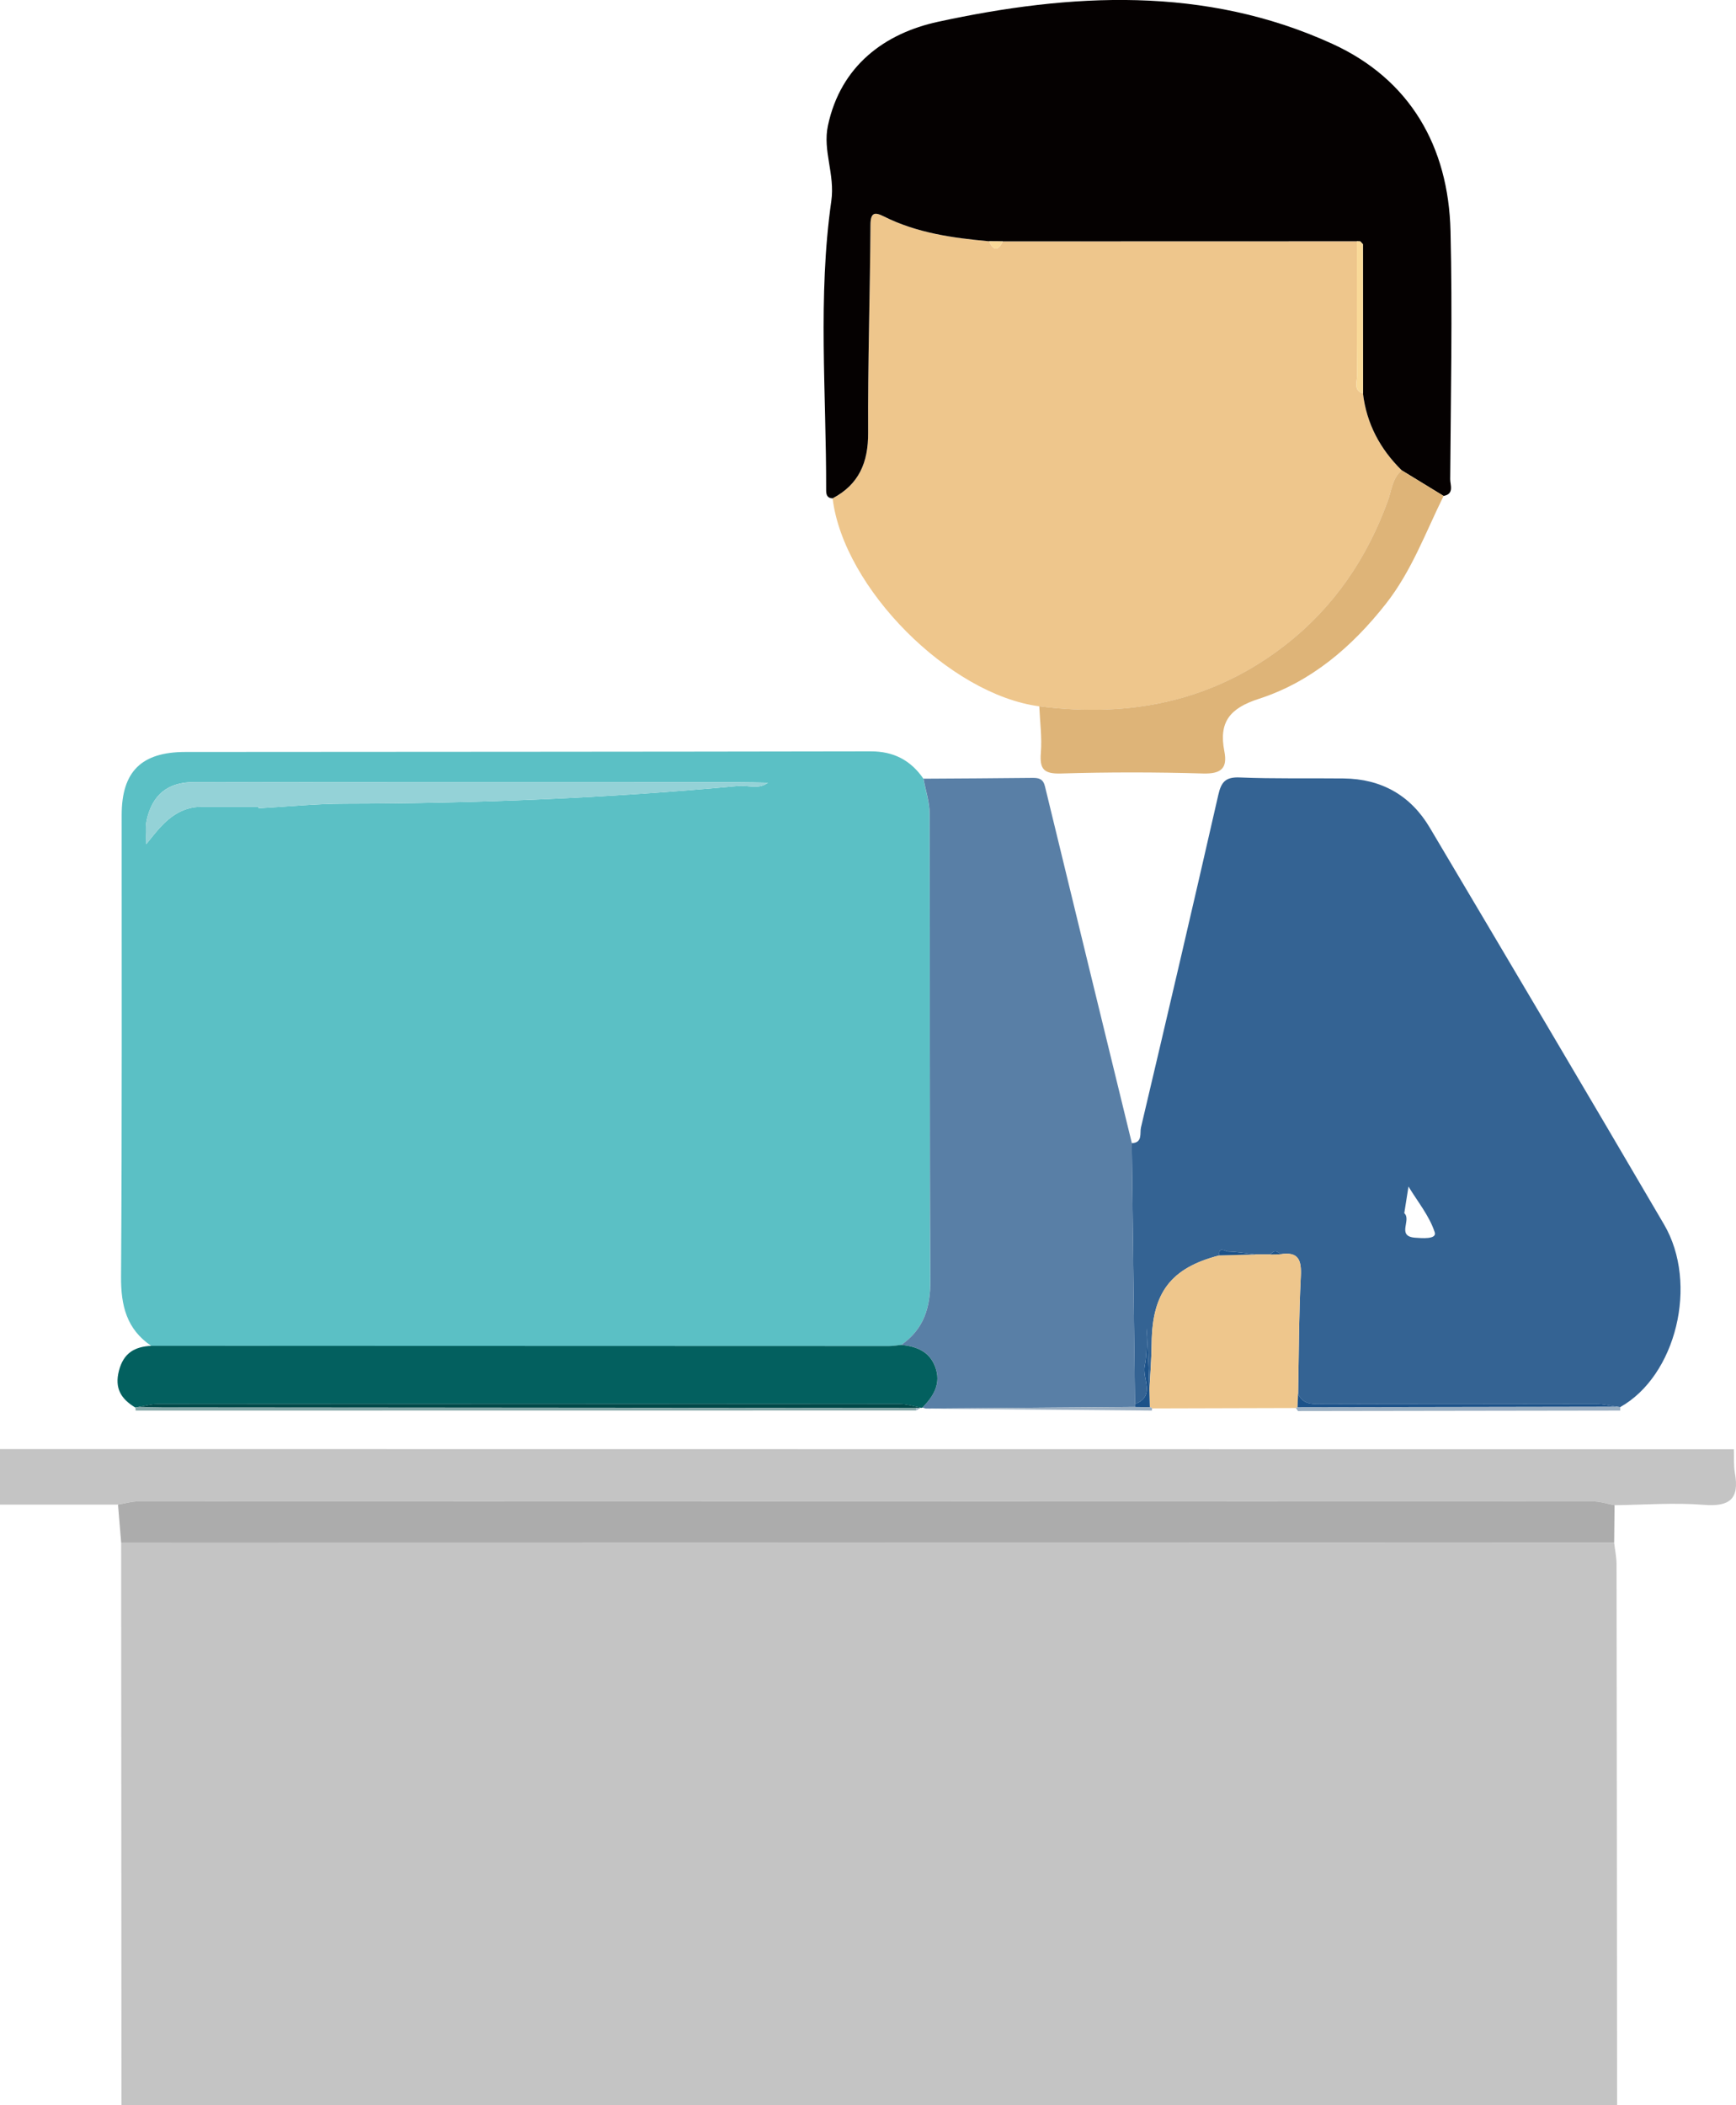   <svg xmlns="http://www.w3.org/2000/svg" viewBox="0 0 53.604 64.997">
   <g>
    <g>
     <path d="M49.934,64.997H3.75c-.003-5.787-.006-11.573-.009-17.36,15.367-.002,30.733-.005,46.1-.007,.026,.226,.075,.452,.075,.678,.009,5.563,.013,11.126,.017,16.689Z" style="fill:#c4c4c4;">
     </path>
     <path d="M0,46.453v-1.715c17.846,.002,35.692,.004,53.538,.006,.009,.247-.01,.5,.033,.741,.141,.794-.161,1.039-.96,.975-.913-.073-1.837,.001-2.757,.011-.221-.04-.442-.116-.663-.116-14.978-.006-29.956-.005-44.933,0-.205,0-.41,.064-.614,.098H0Z" style="fill:#c4c4c4;">
     </path>
     <path d="M4.667,41.55c-.76-.515-.935-1.245-.929-2.132,.032-4.751,.017-9.502,.019-14.253,0-1.346,.61-1.948,1.97-1.949,7.053-.005,14.106-.006,21.158-.019,.71-.001,1.236,.275,1.629,.846,.066,.364,.189,.728,.19,1.092,.013,4.801-.005,9.601,.021,14.402,.005,.835-.2,1.501-.894,1.985-.124,.013-.248,.037-.372,.037-7.598-.001-15.195-.004-22.793-.007Zm3.316-16.64c0,.015,.002,.029,.002,.044,.888-.05,1.775-.14,2.663-.142,4.058-.006,8.107-.17,12.148-.546,.305-.028,.632,.118,.916-.101-.297-.004-.594-.013-.892-.013-5.604,0-11.209,.006-16.813-.006-.835-.002-1.304,.396-1.477,1.173-.053,.237-.012,.495-.014,.744,.137-.167,.267-.339,.412-.499,.345-.381,.749-.653,1.288-.655,.589-.001,1.178,0,1.767,0Z" style="fill:#5bc0c5;">
     </path>
     <path d="M34.948,35.294c.342-.011,.242-.314,.282-.482,.808-3.421,1.608-6.845,2.389-10.272,.09-.395,.222-.555,.659-.537,1.069,.044,2.142,.019,3.213,.031,1.166,.013,2.067,.523,2.658,1.52,2.42,4.078,4.838,8.157,7.233,12.249,1.074,1.834,.37,4.673-1.352,5.639-.036-.004-.073-.008-.109-.012-.207-.029-.414-.082-.62-.082-2.857-.005-5.715-.008-8.572,.002-.29,.001-.523-.029-.647-.322,.024-1.207,.022-2.414,.084-3.619,.027-.511-.074-.775-.633-.684-.105-.12-.209-.119-.311,.005-.146,0-.292,0-.438,0-.291-.034-.581-.083-.872-.09-.07-.002-.299-.175-.261,.119-1.493,.385-2.074,1.147-2.09,2.712-.005,.495-.047,.989-.071,1.484-.009-.266-.017-.532-.029-.798-.016-.382-.035-.763-.053-1.145-.016,.387,.019,.784-.062,1.157-.086,.395,.347,.933-.3,1.181-.033-2.685-.066-5.37-.1-8.054Zm8.413,2.162c.234,.204-.254,.715,.337,.757,.193,.014,.678,.059,.603-.169-.165-.505-.528-.945-.81-1.411-.041,.262-.083,.524-.13,.824Z" style="fill:#346393;">
     </path>
     <path d="M32.091,21.807c-2.778-.367-6.044-3.652-6.382-6.42,.815-.431,1.102-1.109,1.097-2.024-.011-2.139,.06-4.278,.072-6.417,.002-.385,.127-.407,.41-.265,1.023,.513,2.132,.667,3.252,.769,.14,.301,.281,.302,.425,.003,3.644,0,7.288-.002,10.933-.003,0,1.385-.005,2.771,.004,4.156,.001,.19-.115,.445,.184,.544,.111,.937,.532,1.717,1.199,2.374-.299,.247-.316,.626-.435,.954-.638,1.748-1.644,3.24-3.109,4.397-2.258,1.783-4.846,2.293-7.65,1.933Z" style="fill:#eec68c;">
     </path>
     <path d="M43.285,14.523c-.667-.656-1.087-1.437-1.199-2.374-.001-1.536-.002-3.072-.003-4.608l-.078-.087c-.036-.002-.071-.003-.107-.005-3.644,0-7.288,.002-10.933,.003-.142,0-.283-.002-.425-.003-1.121-.102-2.229-.255-3.252-.769-.283-.142-.408-.12-.41,.265-.013,2.139-.084,4.279-.072,6.417,.005,.915-.282,1.593-1.097,2.024-.165-.005-.2-.109-.199-.251,.007-2.978-.262-5.972,.159-8.926,.119-.836-.271-1.547-.104-2.331,.396-1.859,1.765-2.851,3.398-3.205,4.097-.887,8.246-1.119,12.184,.684,2.387,1.093,3.58,3.159,3.642,5.779,.061,2.552,.008,5.107-.01,7.66-.001,.174,.134,.454-.204,.516-.43-.263-.86-.526-1.29-.789Z" style="fill:#050101;">
     </path>
     <path d="M34.948,35.294c.033,2.685,.066,5.37,.1,8.054-.005,.03-.004,.06,.003,.089-2.155,.017-4.309,.033-6.464,.05-.035-.01-.07-.02-.105-.029,.346-.356,.592-.747,.392-1.268-.182-.474-.582-.621-1.041-.67,.693-.484,.898-1.15,.894-1.985-.026-4.8-.009-9.601-.021-14.402,0-.364-.124-.728-.19-1.092,1.123-.007,2.246-.012,3.369-.025,.202-.002,.327,.037,.382,.265,.889,3.672,1.786,7.342,2.682,11.012Z" style="fill:#597fa6;">
     </path>
     <path d="M27.832,41.521c.459,.049,.86,.196,1.041,.67,.2,.521-.046,.912-.392,1.268-.03,.014-.057,.011-.084-.009-.204-.036-.408-.102-.612-.102-7.643-.005-15.285-.005-22.928,0-.188,0-.376,.057-.564,.088-.038,.007-.076,.013-.115,.02-.435-.262-.649-.59-.504-1.141,.143-.546,.486-.737,.992-.764,7.598,.003,15.196,.006,22.793,.007,.124,0,.248-.024,.372-.037Z" style="fill:#03605f;">
     </path>
     <path d="M43.285,14.523c.43,.263,.86,.526,1.29,.789-.557,1.129-.988,2.321-1.782,3.33-1.051,1.336-2.313,2.414-3.926,2.935-.898,.29-1.237,.721-1.062,1.615,.103,.524-.094,.705-.655,.689-1.461-.043-2.926-.044-4.387,0-.532,.016-.664-.133-.624-.639,.038-.474-.028-.957-.048-1.436,2.803,.36,5.392-.151,7.649-1.933,1.465-1.157,2.471-2.649,3.109-4.397,.12-.328,.136-.707,.435-.954Z" style="fill:#deb478;">
     </path>
     <path d="M4.179,43.455c.038-.007,.076-.013,.115-.02,.232,.006,.464,.016,.695,.016,7.768,.007,15.536,.013,23.304,.019-.002,.026-.004,.052-.005,.078-8.037,.001-16.073,.002-24.11,.003,0,0,.012,.001,.012,.001-.003-.032-.007-.064-.01-.097Z" style="fill:#87a9a9;">
     </path>
     <path d="M49.921,43.43c.036,.004,.073,.008,.109,.012,0,.037,0,.074,0,.11,0,0,.013-.001,.013-.001-3.321,.005-6.643,.01-9.964,.015-.021-.031-.042-.062-.064-.094,.012-.019,.028-.027,.05-.025l9.856-.017Z" style="fill:#9bafc2;">
     </path>
     <path d="M3.742,47.637c-.033-.395-.066-.79-.098-1.184,.205-.034,.41-.098,.614-.098,14.978-.005,29.956-.005,44.933,0,.221,0,.442,.076,.663,.116-.004,.386-.008,.772-.012,1.158-15.367,.002-30.733,.005-46.1,.007Z" style="fill:#acacac;">
     </path>
     <path d="M35.49,42.954c.025-.495,.067-.989,.071-1.484,.015-1.565,.596-2.327,2.09-2.712,.378-.01,.756-.02,1.134-.03,.146,0,.292,0,.438,0,.104-.002,.207-.003,.311-.005,.558-.091,.659,.173,.633,.684-.063,1.204-.06,2.412-.084,3.619-.006,.14-.011,.28-.017,.42-.022-.002-.038,.007-.05,.025-1.479,.004-2.958,.008-4.437,.012-.018-.026-.042-.04-.074-.041-.005-.163-.009-.327-.014-.49Z" style="fill:#eec68c;">
     </path>
     <path d="M35.568,43.551c-2.328-.021-4.655-.042-6.983-.063,2.155-.017,4.309-.033,6.464-.05,.151,.002,.303,.004,.454,.006,.032,0,.056,.014,.074,.041-.008,.022-.011,.043-.009,.066Z" style="fill:#9bafc2;">
     </path>
     <path d="M7.982,24.91c-.589,0-1.178-.001-1.767,0-.539,.001-.943,.274-1.288,.655-.145,.16-.275,.332-.412,.499,.002-.249-.039-.507,.014-.744,.173-.777,.643-1.174,1.477-1.173,5.604,.011,11.209,.005,16.813,.006,.297,0,.594,.008,.892,.013-.284,.218-.611,.072-.916,.101-4.04,.376-8.09,.54-12.148,.546-.888,.001-1.775,.092-2.663,.142,0-.015-.002-.029-.002-.044Z" style="fill:#94d2d7;">
     </path>
     <path d="M40.065,43.447c.006-.14,.011-.28,.017-.42,.124,.293,.357,.323,.647,.322,2.857-.01,5.715-.008,8.572-.002,.207,0,.414,.054,.62,.082-3.285,.006-6.571,.011-9.856,.017Z" style="fill:#1c5289;">
     </path>
     <path d="M35.504,43.444c-.151-.002-.303-.004-.454-.006-.007-.03-.008-.059-.003-.089,.647-.248,.214-.786,.3-1.181,.081-.372,.046-.77,.062-1.157,.018,.382,.036,.763,.053,1.145,.011,.266,.019,.532,.029,.798,.005,.163,.009,.327,.014,.49Z" style="fill:#1c5289;">
     </path>
     <path d="M38.785,38.729c-.378,.01-.756,.02-1.134,.03-.038-.294,.192-.121,.262-.119,.291,.007,.582,.056,.872,.09Z" style="fill:#1c5289;">
     </path>
     <path d="M39.534,38.725c-.104,.002-.207,.003-.311,.005,.102-.124,.205-.125,.311-.005Z" style="fill:#1c5289;">
     </path>
     <path d="M42.083,7.541c.001,1.536,.002,3.072,.003,4.608-.299-.099-.182-.354-.184-.544-.009-1.385-.004-2.771-.004-4.156,.036,.002,.071,.003,.107,.005,.026,.029,.052,.058,.078,.087Z" style="fill:#f9d998;">
     </path>
     <path d="M30.54,7.45c.142,0,.283,.002,.425,.003-.144,.299-.285,.298-.425-.003Z" style="fill:#f9d998;">
     </path>
     <path d="M42.083,7.541c-.026-.029-.052-.058-.078-.087,.026,.029,.052,.058,.078,.087Z" style="fill:#eec68c;">
     </path>
     <path d="M28.293,43.469c-7.768-.006-15.536-.012-23.304-.019-.232,0-.464-.01-.695-.016,.188-.031,.376-.088,.564-.088,7.643-.005,15.285-.005,22.928,0,.204,0,.408,.067,.612,.102,0,0,.01,.028,.01,.028-.038-.003-.076-.005-.114-.008Z" style="fill:#014949;">
     </path>
     <path d="M28.293,43.469c.038,.003,.076,.005,.114,.008-.04,.023-.08,.047-.12,.07,.001-.026,.003-.052,.005-.078Z" style="fill:#9bafc2;">
     </path>
    </g>
   </g>
  </svg>

